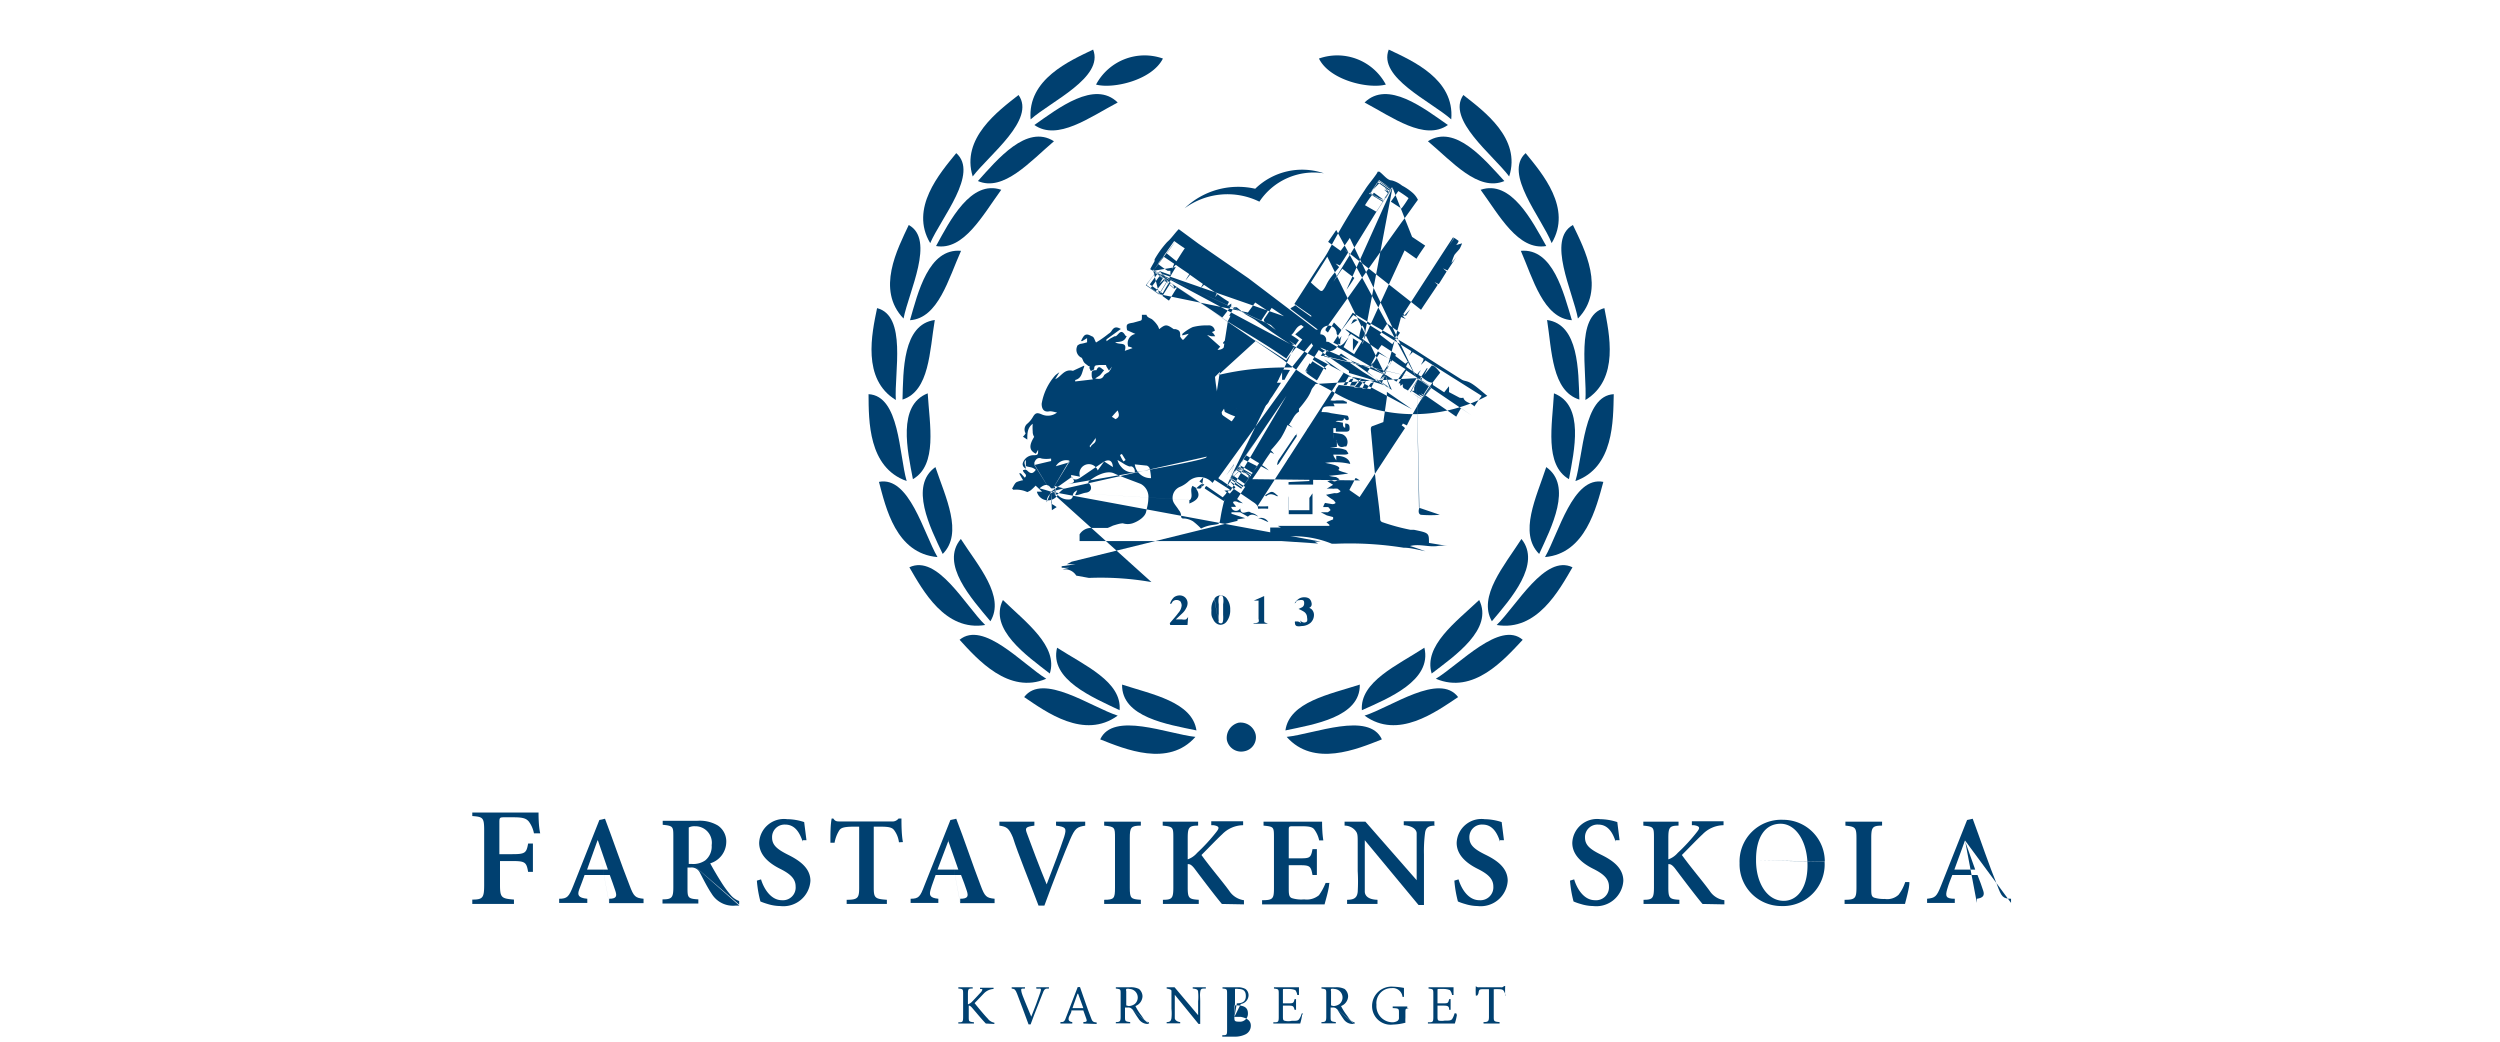<svg id="Layer_1" data-name="Layer 1" xmlns="http://www.w3.org/2000/svg" viewBox="0 0 120 50"><defs><style>.cls-1{fill:#fff;fill-opacity:0;}.cls-2{fill:#004070;fill-rule:evenodd;}</style></defs><title>logo-farstavikens-skola-02</title><g id="layer1"><rect id="rect12039-4-0-7" class="cls-1" x="4.12" y="-29.66" width="110.89" height="110.89"/><g id="g4464"><path id="path4146" class="cls-2" d="M25.63,40a1.38,1.38,0,0,0-.25-.57c-.13-.15-.29-.2-.74-.2h-.4c-.24,0-.27,0-.27.23V41h.62c.62,0,.68-.06.76-.51h.23v1.36h-.23c-.08-.46-.14-.52-.76-.52H24v1.14c0,.62.07.66.67.71v.21h-2v-.21c.51,0,.57-.09.57-.71V39.86c0-.62-.06-.65-.57-.69V39h3.18c0,.15,0,.65.08,1l-.23,0Z"/><path id="path4148" class="cls-2" d="M28.68,40.34h0c-.17.46-.33.94-.5,1.4h1l-.48-1.4Zm0,0,.56,3v-.2c.35,0,.38-.12.3-.37s-.17-.49-.27-.77H28.06c-.07.22-.17.45-.26.7s-.06.4.39.44v.2H26.84v-.2c.39,0,.47-.1.68-.63l1.25-3.15.27-.06c.38,1,.77,2.16,1.18,3.2.2.54.28.6.67.64v.21H29.24Z"/><path id="path4150" class="cls-2" d="M33.22,41.47a1,1,0,0,0,.63-.17.86.86,0,0,0,.31-.73.79.79,0,0,0-.8-.91.58.58,0,0,0-.3.06s0,.11,0,.25v1.5Zm0,0,2.27,2H35.3a1.2,1.2,0,0,1-1.14-.57c-.19-.28-.37-.64-.56-1a.44.44,0,0,0-.44-.26H33v.94c0,.5,0,.56.52.59v.2H31.8v-.2c.46,0,.52-.09.52-.59v-2.4c0-.5,0-.54-.51-.59v-.19h1.64a1.71,1.71,0,0,1,1,.22.92.92,0,0,1,.41.82,1.08,1.08,0,0,1-.77,1c.1.19.33.59.51.87a5,5,0,0,0,.48.66,1,1,0,0,0,.4.28l0,.17Z"/><path id="path4152" class="cls-2" d="M38.53,40.4c-.13-.38-.34-.82-.84-.82a.6.6,0,0,0-.63.62c0,.37.25.57.77.83s1.07.62,1.07,1.25a1.3,1.3,0,0,1-1.45,1.21,2.1,2.1,0,0,1-.61-.1,3.06,3.06,0,0,1-.34-.12,5.49,5.49,0,0,1-.17-1l.2-.06c.11.38.44,1,1,1a.61.61,0,0,0,.66-.66c0-.39-.29-.62-.75-.85s-1-.62-1-1.24a1.19,1.19,0,0,1,1.34-1.14,2.66,2.66,0,0,1,.82.14l.11.87-.18,0Z"/><path id="path4154" class="cls-2" d="M43.15,40.43a1.24,1.24,0,0,0-.23-.58c-.1-.13-.24-.17-.66-.17h-.32v2.93c0,.49.06.54.63.58v.2H40.64v-.2c.54,0,.6-.09.6-.58V39.68H41c-.51,0-.63.06-.71.17a1.64,1.64,0,0,0-.23.6h-.2c0-.42,0-.85.06-1.16H40c.09.14.17.14.34.14h2.46a.37.37,0,0,0,.33-.14h.14c0,.25,0,.76.07,1.13Z"/><path id="path4156" class="cls-2" d="M45.53,40.34h0L45,41.74h1l-.49-1.4Zm0,0,.56,3v-.2c.37,0,.4-.12.32-.37s-.17-.49-.28-.77H44.91c-.07.22-.17.45-.24.7s-.06.4.37.44v.2H43.71v-.2c.39,0,.46-.1.66-.63l1.25-3.15.28-.06c.39,1,.77,2.16,1.17,3.2.2.54.28.6.67.64v.21H46.09Z"/><path id="path4158" class="cls-2" d="M52.1,39.63c-.4.06-.5.12-.74.68s-.77,1.9-1.23,3.16h-.28c-.42-1.12-1-2.53-1.23-3.27-.19-.45-.3-.52-.65-.57v-.19h1.68v.19c-.45.06-.45.12-.35.39.17.47.63,1.69.94,2.43h0c.33-.85.65-1.71.84-2.28.12-.4.1-.48-.39-.54v-.19h1.4v.19Z"/><path id="path4160" class="cls-2" d="M53,43.39v-.2c.48,0,.52-.07.52-.58V40.23c0-.51,0-.55-.52-.6v-.19h1.76v.19c-.48,0-.53.09-.53.6v2.38c0,.51.05.55.53.58v.2Z"/><path id="path4162" class="cls-2" d="M58.65,43.39c-.34-.41-.85-1.08-1.33-1.72-.14-.17-.22-.2-.31-.19v1.11c0,.53.06.57.53.6v.2H55.82v-.2c.44,0,.5-.07.5-.6V40.25c0-.54,0-.57-.51-.62v-.19h1.7v.19c-.45,0-.5.09-.5.62v1a1.06,1.06,0,0,0,.45-.31,8.61,8.61,0,0,0,.92-1c.16-.2.16-.28-.13-.33h-.11v-.19h1.53v.19a1.43,1.43,0,0,0-1,.43c-.31.29-.63.63-1,1,.43.6,1,1.26,1.34,1.73a1,1,0,0,0,.7.44v.2Z"/><path id="path4164" class="cls-2" d="M63.8,42.41c0,.24-.17.8-.22,1h-3v-.2c.52,0,.57-.07.57-.58V40.23c0-.54,0-.55-.5-.6v-.19h2.81c0,.11,0,.54.06.9l-.2,0a1.34,1.34,0,0,0-.23-.52c-.09-.13-.26-.16-.63-.16h-.37c-.22,0-.23,0-.23.2V41.2h.47c.53,0,.59,0,.67-.44h.21V42H63c-.08-.45-.14-.47-.67-.47h-.47v1.08c0,.28,0,.44.15.5a1.5,1.5,0,0,0,.59.06.92.92,0,0,0,.71-.2,2.78,2.78,0,0,0,.32-.59l.2,0Z"/><path id="path4166" class="cls-2" d="M68.88,39.63c-.33,0-.45.11-.48.37a6.81,6.81,0,0,0-.05,1v2.44h-.26l-2.58-3.11h0v1.46c0,.54,0,.8,0,1s.16.39.61.4v.2H64.66v-.2c.34,0,.48-.1.51-.38a8.47,8.47,0,0,0,0-1V40.49c0-.41,0-.49-.12-.63a.67.67,0,0,0-.51-.23v-.19h1L68,42.25h0V41c0-.54,0-.84,0-1s-.17-.36-.62-.39v-.19h1.47v.19Z"/><path id="path4168" class="cls-2" d="M72,40.4c-.12-.38-.34-.82-.83-.82a.6.6,0,0,0-.64.62c0,.37.25.57.78.83s1.06.62,1.06,1.25a1.3,1.3,0,0,1-1.45,1.21,2.09,2.09,0,0,1-.6-.1,2.46,2.46,0,0,1-.34-.12,5.49,5.49,0,0,1-.17-1l.2-.06c.11.38.43,1,1,1a.62.62,0,0,0,.67-.66c0-.39-.3-.62-.76-.85s-1-.62-1-1.24a1.19,1.19,0,0,1,1.34-1.14,2.78,2.78,0,0,1,.82.14l.11.87-.19,0Z"/><path id="path4170" class="cls-2" d="M77.55,40.4c-.12-.38-.34-.82-.83-.82a.6.6,0,0,0-.64.62c0,.37.25.57.78.83s1.06.62,1.06,1.25a1.3,1.3,0,0,1-1.45,1.21,2.09,2.09,0,0,1-.6-.1,2.46,2.46,0,0,1-.34-.12,5.49,5.49,0,0,1-.17-1l.2-.06c.11.38.43,1,1,1a.62.62,0,0,0,.67-.66c0-.39-.3-.62-.76-.85s-1-.62-1-1.24a1.19,1.19,0,0,1,1.34-1.14,2.78,2.78,0,0,1,.82.14l.11.87-.19,0Z"/><path id="path4172" class="cls-2" d="M81.72,43.39c-.34-.41-.85-1.08-1.33-1.72-.14-.17-.22-.2-.31-.19v1.11c0,.53.06.57.53.6v.2H78.89v-.2c.43,0,.5-.07.5-.6V40.25c0-.54,0-.57-.51-.62v-.19h1.69v.19c-.44,0-.49.09-.49.62v1a1.06,1.06,0,0,0,.45-.31,8.61,8.61,0,0,0,.92-1c.16-.2.16-.28-.14-.33h-.1v-.19h1.52v.19a1.43,1.43,0,0,0-1,.43c-.31.29-.63.63-1,1,.43.6,1,1.26,1.34,1.73a1,1,0,0,0,.7.44v.2Z"/><path id="path4174" class="cls-2" d="M84.29,41.3c0,1.08.53,1.94,1.33,1.94.62,0,1.14-.57,1.14-1.7s-.55-2-1.29-2-1.18.64-1.18,1.72Zm0,0,3.29.06a2,2,0,0,1-2.08,2.13,2,2,0,0,1-2-2.06,2,2,0,0,1,2.09-2.08,2,2,0,0,1,2,2Z"/><path id="path4176" class="cls-2" d="M91.65,42.39c0,.23-.17.83-.21,1h-2.9v-.2c.51,0,.57-.07.57-.6V40.23c0-.52-.06-.55-.53-.6v-.19h1.76v.19c-.46,0-.52.08-.52.6v2.39c0,.3,0,.42.15.47a1.57,1.57,0,0,0,.5.06.8.8,0,0,0,.66-.2,2,2,0,0,0,.32-.61l.2,0Z"/><path id="path4178" class="cls-2" d="M94.32,40.34h0l-.51,1.4h1l-.5-1.4Zm0,0,2.21,3v-.2c-.39,0-.46-.1-.66-.64-.41-1-.79-2.15-1.18-3.2l-.27.06-1.25,3.15c-.21.53-.28.59-.67.63v.2h1.33v-.2c-.43,0-.46-.12-.37-.44s.17-.48.25-.7h1.21c.11.28.22.57.28.77s0,.33-.31.37v.2Z"/><path id="path4180" class="cls-2" d="M60.27,35.25a.68.68,0,0,1-.54.81.7.7,0,0,1-.84-.54.75.75,0,0,1,.56-.83A.74.74,0,0,1,60.27,35.25Z"/><path id="path4182" class="cls-2" d="M57.38,35.37c-1.29,1.47-3.38.59-4.57.12C53.43,34.14,56.05,35.23,57.38,35.37Z"/><path id="path4184" class="cls-2" d="M57.43,35.06c-.2-1.37-2.13-1.73-3.57-2.2C53.83,34.43,56.05,34.77,57.43,35.06Z"/><path id="path4186" class="cls-2" d="M53.65,34.35c-1.61,1.17-3.44-.18-4.49-.89C50.05,32.27,52.37,33.94,53.65,34.35Z"/><path id="path4188" class="cls-2" d="M53.74,34.09c.12-1.37-1.68-2.15-3-3-.38,1.53,1.71,2.38,3,3Z"/><path id="path4190" class="cls-2" d="M50.22,32.58c-1.8.77-3.3-.93-4.16-1.87C47.2,29.77,49.08,31.88,50.22,32.58Z"/><path id="path4192" class="cls-2" d="M50.39,32.33c.42-1.31-1.16-2.47-2.25-3.53C47.44,30.2,49.3,31.48,50.39,32.33Z"/><path id="path4194" class="cls-2" d="M47.29,30c-1.93.32-3-1.67-3.64-2.77C45,26.59,46.33,29.07,47.29,30Z"/><path id="path4196" class="cls-2" d="M47.54,29.82c.72-1.19-.59-2.66-1.42-3.95C45.11,27.07,46.64,28.74,47.54,29.82Z"/><path id="path4198" class="cls-2" d="M45,26.74c-2-.17-2.48-2.37-2.81-3.61C43.65,22.84,44.33,25.59,45,26.74Z"/><path id="path4200" class="cls-2" d="M45.25,26.59c1-1,.13-2.73-.35-4.17C43.63,23.32,44.65,25.33,45.25,26.59Z"/><path id="path4202" class="cls-2" d="M43.52,23.09c-1.85-.65-1.82-2.9-1.83-4.17C43.19,19,43.15,21.81,43.52,23.09Z"/><path id="path4204" class="cls-2" d="M43.82,23c1.19-.69.8-2.61.71-4.12C43.06,19.45,43.56,21.64,43.82,23Z"/><path id="path4206" class="cls-2" d="M43,19.2c-1.64-1-1.15-3.2-.9-4.41C43.54,15.16,42.92,17.89,43,19.2Z"/><path id="path4208" class="cls-2" d="M43.32,19.18c1.3-.41,1.3-2.34,1.55-3.82C43.32,15.57,43.36,17.81,43.32,19.18Z"/><path id="path4210" class="cls-2" d="M43.37,15.29c-1.33-1.38-.29-3.34.25-4.49C44.9,11.5,43.62,14,43.37,15.29Z"/><path id="path4212" class="cls-2" d="M43.68,15.37c1.36-.09,1.85-2,2.45-3.33C44.57,11.9,44.06,14.05,43.68,15.37Z"/><path id="path4214" class="cls-2" d="M44.65,11.67c-1-1.67.46-3.35,1.25-4.32C47,8.32,45.18,10.45,44.65,11.67Z"/><path id="path4216" class="cls-2" d="M44.93,11.81c1.33.23,2.24-1.48,3.13-2.7C46.6,8.61,45.59,10.6,44.93,11.81Z"/><path id="path4218" class="cls-2" d="M46.69,8.47c-.57-1.83,1.22-3.14,2.2-3.91C49.73,5.74,47.48,7.43,46.69,8.47Z"/><path id="path4220" class="cls-2" d="M46.94,8.69c1.23.53,2.51-.94,3.65-1.91C49.28,5.94,47.86,7.67,46.94,8.69Z"/><path id="path4222" class="cls-2" d="M49.47,5.73c-.16-1.93,1.88-2.81,3-3.35C53,3.72,50.45,4.86,49.47,5.73Z"/><path id="path4224" class="cls-2" d="M49.65,6c1.11.78,2.65-.37,4-1.08C52.54,3.83,50.79,5.2,49.65,6Z"/><path id="path4226" class="cls-2" d="M52.61,4.06a2.64,2.64,0,0,1,3.21-1.25C55.3,3.85,53.43,4.28,52.61,4.06Z"/><path id="path4228" class="cls-2" d="M61.76,35.37c1.3,1.47,3.38.59,4.57.12C65.71,34.14,63.09,35.23,61.76,35.37Z"/><path id="path4230" class="cls-2" d="M61.7,35.06c.19-1.37,2.12-1.73,3.57-2.2C65.3,34.43,63.06,34.77,61.7,35.06Z"/><path id="path4232" class="cls-2" d="M65.5,34.35c1.6,1.17,3.42-.18,4.49-.89C69.09,32.27,66.78,33.94,65.5,34.35Z"/><path id="path4234" class="cls-2" d="M65.37,34.09c-.1-1.37,1.7-2.15,3-3C68.75,32.67,66.64,33.52,65.37,34.09Z"/><path id="path4236" class="cls-2" d="M68.92,32.58c1.81.77,3.29-.93,4.17-1.87C72,29.77,70.07,31.88,68.92,32.58Z"/><path id="path4238" class="cls-2" d="M68.72,32.33C68.32,31,69.88,29.86,71,28.8,71.7,30.2,69.83,31.48,68.72,32.33Z"/><path id="path4240" class="cls-2" d="M71.84,30c1.93.32,3-1.67,3.64-2.77C74.16,26.59,72.8,29.07,71.84,30Z"/><path id="path4242" class="cls-2" d="M71.61,29.82c-.68-1.19.59-2.66,1.42-3.95C74,27.07,72.52,28.74,71.61,29.82Z"/><path id="path4244" class="cls-2" d="M74.16,26.74c1.94-.17,2.46-2.37,2.8-3.61C75.5,22.84,74.82,25.59,74.16,26.74Z"/><path id="path4246" class="cls-2" d="M73.88,26.59c-1-1-.13-2.73.34-4.17C75.5,23.32,74.46,25.33,73.88,26.59Z"/><path id="path4248" class="cls-2" d="M75.62,23.09c1.85-.65,1.81-2.9,1.84-4.17C76,19,76,21.81,75.62,23.09Z"/><path id="path4250" class="cls-2" d="M75.31,23c-1.19-.69-.8-2.61-.72-4.12C76.07,19.45,75.56,21.64,75.31,23Z"/><path id="path4252" class="cls-2" d="M76.1,19.2c1.65-1,1.14-3.2.91-4.41C75.59,15.16,76.19,17.89,76.1,19.2Z"/><path id="path4254" class="cls-2" d="M75.81,19.18c-1.32-.41-1.32-2.34-1.55-3.82C75.79,15.57,75.76,17.81,75.81,19.18Z"/><path id="path4256" class="cls-2" d="M75.74,15.29c1.35-1.38.31-3.34-.24-4.49C74.23,11.5,75.5,14,75.74,15.29Z"/><path id="path4258" class="cls-2" d="M75.45,15.37c-1.37-.09-1.87-2-2.45-3.33C74.54,11.9,75.05,14.05,75.45,15.37Z"/><path id="path4260" class="cls-2" d="M74.48,11.67c1-1.67-.46-3.35-1.25-4.32C72.15,8.32,74,10.45,74.48,11.67Z"/><path id="path4262" class="cls-2" d="M74.22,11.81c-1.35.23-2.26-1.48-3.15-2.7C72.53,8.61,73.54,10.6,74.22,11.81Z"/><path id="path4264" class="cls-2" d="M72.44,8.47c.59-1.83-1.22-3.14-2.2-3.91C69.42,5.74,71.66,7.43,72.44,8.47Z"/><path id="path4266" class="cls-2" d="M72.21,8.69c-1.26.53-2.51-.94-3.67-1.91C69.85,5.94,71.27,7.67,72.21,8.69Z"/><path id="path4268" class="cls-2" d="M69.66,5.73c.17-1.93-1.86-2.81-3-3.35C66.13,3.72,68.68,4.86,69.66,5.73Z"/><path id="path4270" class="cls-2" d="M69.5,6c-1.12.78-2.66-.37-4-1.08C66.61,3.83,68.35,5.2,69.5,6Z"/><path id="path4272" class="cls-2" d="M66.52,4.06a2.64,2.64,0,0,0-3.21-1.25C63.82,3.85,65.68,4.28,66.52,4.06Z"/><path id="path4274" class="cls-2" d="M56.86,10a3.47,3.47,0,0,1,3.59-.32,3.13,3.13,0,0,1,3.1-1.36,3.23,3.23,0,0,0-3.3.74A3.71,3.71,0,0,0,56.86,10Z"/><path id="path4276" class="cls-2" d="M62.5,21.44c.14,0,.33,0,.51,0,0-.33.11-.64-.1-1a1.35,1.35,0,0,1-.17.17c.23.37.15.6-.24.76Z"/><path id="path4278" class="cls-2" d="M62,21.88h.26a1.86,1.86,0,0,1,0,.34h.08c0-.11,0-.25,0-.37l.54-.08v.15H63c0-.12,0-.27,0-.37s-.09.14-.14.14a1.37,1.37,0,0,1-.46,0c-.22,0-.31,0-.36.23Z"/><path id="path4280" class="cls-2" d="M61.35,23.81l0,0c-.1-.08-.2-.2-.3-.2s-.19.09-.28.13,0,.07,0,.08c.19-.17.37-.08.53,0Z"/><path id="path4282" class="cls-2" d="M63.65,21.34v.47C63.86,21.65,63.69,21.48,63.65,21.34Z"/><path id="path4284" class="cls-2" d="M62.27,20.83l-.1.07-.81,1.2a.71.71,0,0,0-.06.22h0a.24.24,0,0,0,.08-.06c.29-.45.57-.88.86-1.31,0,0,0-.09,0-.13Z"/><path id="path4286" class="cls-2" d="M64.33,16.53c0-.12,0-.23.07-.4l-.24.28a.35.35,0,0,0,.17.12Z"/><path id="path4288" class="cls-2" d="M64.83,15.57l.33-.21C64.9,15.23,64.93,15.5,64.83,15.57Z"/><path id="path4290" class="cls-2" d="M63.09,17.59l-.23-.15-.22.39.22-.22c0,.06,0,.09,0,.14l.25-.16Z"/><path id="path4292" class="cls-2" d="M64.94,16.22c0,.2,0,.42,0,.62.08-.14.17-.26.27-.43l-.3-.19Z"/><path id="path4294" class="cls-2" d="M65.68,16.73h0v0h0a2.11,2.11,0,0,0-.27-.18c-.1.18-.17.35-.27.54l.68,0a2.46,2.46,0,0,0-.14-.36Z"/><path id="path4296" class="cls-2" d="M61.66,18.23c.06-.13.18-.34.26-.47a9.83,9.83,0,0,0-3.41.33l0,.4h0l0,.11.28,1.17a3.46,3.46,0,0,0,.45.2.16.16,0,0,1,.1.22c0,.23-.09.46-.14.71s-.12.64-.2,1c.31-.2.27-.54.44-.81v.23c.26-.33.24-.74.43-1.08,0,.12,0,.26-.06.4l.3-.29s-.07-.08-.06-.1.11-.18.17-.18c.23,0,.28-.22.42-.37l-1.31-.1c.23-.2.41-.38.63-.55l.66,0,.1,0c-.25.08-.54,0-.82.12v.05a3.46,3.46,0,0,0,.49.06c-.27.1-.54,0-.77.19a4.18,4.18,0,0,1,.74.06.48.48,0,0,0,.56-.28,1.53,1.53,0,0,1,.14-.21h0l.24-.37.19-.3a24.23,24.23,0,0,0-2.76.16l-.1-.1L59,18.4l.06-.3.12-.12,0,.39a.93.93,0,0,1,.25,0l.06-.29.11-.12,0,.38h.23L59.8,18l.13-.1,0,.41h.21l.08-.36.14-.11,0,.45h.21l.08-.34.12-.13,0,.47h.24L61,17.9l.12-.11,0,.44h.23l.06-.33.13-.11,0,.44Z"/><path id="path4298" class="cls-2" d="M61.78,22.18v.29l.11-.35h.32V22h-.35l-.08.14Z"/><path id="path4300" class="cls-2" d="M54.47,22.29l.58.06a.23.23,0,0,1,.14.15,3.06,3.06,0,0,1,.06.45.76.76,0,0,1-.78-.66Zm0,0,0,.38a.7.7,0,0,1-.65-.26.75.75,0,0,1-.18-.33l.24.14a1.3,1.3,0,0,0,.33.17.42.42,0,0,1,.12,0,.26.26,0,0,1,.14.25Zm0,0-1.1-2.28a3.73,3.73,0,0,1,.28-.31c.06.17.12.32-.11.42a1,1,0,0,0-.17-.11Zm0,0M53,22.15c.28-.13.4,0,.42.27Zm0,0,.85-.36.18.29-.1.07a1.34,1.34,0,0,1-.17-.31l.09-.05Zm0,0-1.16.79c-.14.08-.29.14-.42-.06a.13.13,0,0,1,0-.08l.42.08A.08.08,0,0,1,52.69,22.58Zm0,0M52.58,21c.08.28-.15.29-.21.42s0,0-.08,0a4.18,4.18,0,0,0,.29-.38Zm0,0M50.45,23.6l-.26-.08-.29-.08c.23-.2.4-.23.55,0,0,0,.14,0,.23,0,0,.2-.1.17-.23.13Zm0,0-.8-1.31s0-.07,0-.08.09-.31.35-.2a1.4,1.4,0,0,0,.45,0,.35.35,0,0,1,0,.12l-.8.19Zm0,0,6.67.4c.12-.14.06-.3.06-.45a.38.38,0,0,1,.06-.23l.19.11a1.83,1.83,0,0,1,.26-.21l0,0c0,.08,0,.19-.06.22s-.15,0-.23,0c.23.31.16.54-.31.73,0-.07,0-.14,0-.17Zm0,0,.91-1.48a.11.11,0,0,0,0,.06l-.68.2a.57.57,0,0,1,.65-.27Zm0,0,0,.89c0-.11,0-.2,0-.32a2.46,2.46,0,0,1,.27.17l-.23.15Zm0,0-.21.51a.52.52,0,0,1,.35-.51l.09.2Zm0,0,1-.71c.17.25.14.28-.21.35C57.81,22.12,57.88,22,58,21.9Zm0,0,.64-.17a3.49,3.49,0,0,0-.34.31.13.13,0,0,0-.08,0c0-.12,0-.26-.05-.41l.47.12Zm0,0,4.82,4.34a14.09,14.09,0,0,0-3-.2l-.61-.11a.63.63,0,0,0-.48-.3h-.17l.31-.08v0a2.23,2.23,0,0,1-.36,0v-.07l.68-.1-.43,0,.23-.12L59.4,25v-.07l.37-.06-.66-.21v-.07c.14,0,.28,0,.42,0h0l.37.21c.14-.15.31-.1.5,0a.67.67,0,0,0-.36-.19h0c-.14-.17-.46.22-.51-.21a.23.23,0,0,1-.43-.07l.22,0c0-.08-.14-.16-.13-.22s.16-.06.25,0l.22.05s-.76-.56-.76-.56a2,2,0,0,0-.08.22c-.09.32-.17.63-.23,1s-.05.33-.39.38a1.68,1.68,0,0,0-.55.17,3.25,3.25,0,0,0-.39-.35,1,1,0,0,0-.38-.13c-.16,0-.19,0-.19-.18a.45.45,0,0,0-.11-.23c-.1-.17-.27-.33-.29-.5a.57.57,0,0,1,.37-.62,1.38,1.38,0,0,0,.36-.23.81.81,0,0,1,1.18.05l.48-.66c-.1.07-.18-.08-.29-.07s0,0,0-.06l.53-.17s.29-1.59.34-1.77-.4-.33-.54-.36a10.63,10.63,0,0,1-.4-2L60,16.37a1.59,1.59,0,0,0-1.09-.09.78.78,0,0,0-.2.16.35.35,0,0,1,0,.06.85.85,0,0,1,.23,0c-.15.14-.27.31-.5.29l.13-.15-.63-.56.2.06h.19a1.3,1.3,0,0,0-.1-.15s0,0-.06-.05l.14-.06a.28.28,0,0,0-.32-.26,2.59,2.59,0,0,0-.74.08,2,2,0,0,0-.5.33s0,0,0,.07l.31-.08c-.07.09-.15.17-.23.26s-.12-.06-.18-.11c0-.24,0-.31-.22-.37,0,0-.08,0-.09,0-.34-.24-.4-.24-.7,0a1.16,1.16,0,0,0-.06-.15,1.32,1.32,0,0,0-.29-.33c-.11-.06-.23-.09-.26-.21h-.22a1.31,1.31,0,0,1,0,.15c0,.05,0,.11-.06.13l-.36.1c-.31.05-.34.07-.29.36l.4.18a.45.45,0,0,0-.34.61s.11,0,.2.07l-.37.13c.14-.48-.28-.25-.46-.42.29,0,.46-.05.55-.29,0,0-.07,0-.09-.07-.14-.21-.23-.12-.34,0s-.11.06-.17.09l-.17.09-.2.14,0-.09.69-.5c-.22-.12-.32-.09-.43.07a.41.41,0,0,1-.16.16,5.08,5.08,0,0,1-.6.42c-.06-.09-.09-.26-.18-.29s-.28-.19-.42,0a1.14,1.14,0,0,0-.12.22l.06,0,.23-.14c0,.09,0,.19,0,.2a2.09,2.09,0,0,1-.34.08l-.11.06a.42.42,0,0,0,.16.59c.06,0,.09.17.15.24s.14.11.2.17l.06,0a.42.42,0,0,0,0,.12,1.33,1.33,0,0,1,.06.12s.16-.07.16-.09c0-.23.12-.17.23-.2l.34,0c0,.07.08.16.14.27l.14-.19a.05.05,0,0,0,0,0,.93.93,0,0,1-.15.26A1.09,1.09,0,0,0,53,18c-.08.2-.22.2-.43.17.1-.08.18-.11.24-.17s.11-.14.19-.23c-.14-.06-.25-.29-.37,0l0,0c-.12,0-.23,0-.23.15s0,.19.06.29l-.85.1,0-.07c.34-.09.32-.4.43-.63,0,0,0,0,0-.06l-.54.25c-.43-.11-.56.29-.85.4l.2-.33,0,0a1.3,1.3,0,0,0-.2.15A2.72,2.72,0,0,0,50,19.38c0,.28.13.42.39.36,0,0,0,0,0,0h0c.13,0,.26.05.35.06a.72.72,0,0,1-.74.09c-.23-.1-.31-.07-.43.14a1.21,1.21,0,0,1-.25.3.36.36,0,0,0-.09.47.57.57,0,0,1-.13.16l.21.14c0-.3,0-.56.26-.76a2.28,2.28,0,0,0,0,.36c0,.07,0,.15.07.27-.26.42-.24.65.08.81l.11-.19c0,.23,0,.26-.23.26a.54.54,0,0,0-.48.31c-.08.16,0,.26.12.34,0-.15-.14-.29,0-.42,0,.1,0,.22,0,.27s.18.06.28.09a.68.68,0,0,1,.2.11c-.13.18-.23.21-.39.06s-.15,0-.23-.06c0,.18.26.21.09.38L49,22.72l-.08,0c.06.11.12.22.19.33a1.34,1.34,0,0,0-.31.09c-.1.06-.14.19-.22.31l.06.06a1.27,1.27,0,0,1,.67.11s.12-.05.17-.09a2.54,2.54,0,0,0,.23-.22l.31.29-.25,0a.55.55,0,0,0,1,.16.7.7,0,0,0,.6.21.19.19,0,0,0,.12-.13c0-.19.11-.25.22-.31a2.35,2.35,0,0,1-.11.24c.2,0,.36-.1.52-.12s.25-.11.25-.23-.06-.17-.14-.28c.23-.23.85-.6,1.24-.42s.86.34,1.29.51a.7.7,0,0,1,.36.7c0,.21-.06.43-.11.65s-.35.44-.65.54a.78.78,0,0,1-.46,0c-.14,0-.31.06-.48.11a2.72,2.72,0,0,1-.25.11c-.27,0-.54,0-.81,0a.65.65,0,0,0-.54.31v.32l6.52,0h0c.54,0,1.08,0,1.64,0l1.51,0,1.78.12-.17-.09a0,0,0,0,0,0,0l.3,0Z"/><path id="path4302" class="cls-2" d="M60.39,24.88c.14,0,.32.12.49.18A.41.41,0,0,0,60.39,24.88Z"/><path id="path4304" class="cls-2" d="M66.49,18s0-.1,0-.13l.34-.58c.2.15.41.29.64.43-.17.2-.3.4-.44.6l-.5-.32Zm0,0-.62-.42c0-.06,0-.12.09-.22-.08.08-.12.13-.17.17l0,0,.35-.66.63.42-.41.61a4.3,4.3,0,0,1-.45-.29Zm0,0,.23.66-1.3-.81-1.14-.79.09-.09,2.44,1.75Zm0,0-2.72-1.59a.39.39,0,1,1,.39-.38A.4.4,0,0,1,63.38,16.68Zm0,0-.26-1.94c.13-.17.23-.34.36-.53.2.16.4.28.61.44-.12.18-.24.37-.37.55l-.6-.46Zm0,0-.17.4-.68-.55c.2-.3.39-.59.57-.88l.54.29c.07.11,0,.2-.07.28s-.27.38-.39.58a.54.54,0,0,1-.05.11s0,0,0,0l.2-.2,0,0c-.06.09-.11.19-.19.31Zm0,0,.76-2.78a1.46,1.46,0,0,1,.23.1l-.17-.17s0,0,0,0l.18,0,.2-.31s0,0,0,0-.17.19-.27.29l-.06-.06c.79-1.22,1.58-2.45,2.38-3.67a.06.06,0,0,0,.06,0l-.37.6,0,0c.12-.2.24-.38.38-.58l.2.14c0,.07-.07.14-.11.2l.28-.08a1.89,1.89,0,0,1-.11.25c-.07.1-.18.2-.26.31a3.35,3.35,0,0,0-.14.38,3.11,3.11,0,0,0,.23-.28l0,0-.42.64a1.36,1.36,0,0,1-.21-.1,0,0,0,0,0,0,0,1.22,1.22,0,0,0,.17.15l-.38.61-.2-.1v0l.15.13c-.26.4-.54.8-.8,1.2L64.57,12v0a.81.81,0,0,0,.14.12c-.14.22-.26.42-.4.62l-.2-.09.17.17c-.16.2-.32.38-.46.58s-.17.33-.28.48-.11.06-.16.08h0c-.15-.12-.3-.25-.46-.4.26-.4.53-.82.79-1.24Zm0,0M66.84,9l-.32.51-.06,0c.1-.16.23-.33.33-.5l0,0Zm0,0,.77.51a4.91,4.91,0,0,1-.34.5l-.51-.33c.13-.17.24-.34.36-.51.17.11.34.22.49.34Zm0,0-.78,1.16-.54-.31a5,5,0,0,1,.43-.6l.48.35-.37.56Zm0,0-.47.68-.65-.39c.19-.18.34-.35.51-.52l.51.35-.37.56Zm0,0-.4.6-.69-.28c.17-.23.29-.41.43-.63l.59.42Zm0,0-.45.65-.63-.36c.12-.18.23-.35.37-.54l.59.42-.33.48Zm0,0-.12.15-.22-.11s0,0,0,0l.17.17s0,0,0,0l-.24-.11a2.2,2.2,0,0,1,.21.19c-.08.11-.15.21-.23.34-.22-.13-.42-.23-.63-.37.14-.2.28-.4.41-.62.22.15.41.29.59.43,0,0,0,0,0,0Zm0,0-.8,1.21L64,13.52c.15-.2.27-.4.43-.62.2.16.38.3.58.44-.12.2-.24.38-.38.57Zm0,0-.09.14c-.08,0-.16-.05-.28-.1l.2.2-.26.4-.65-.37c.14-.2.28-.4.41-.61.22.15.42.27.61.41a.15.15,0,0,1,0,.07Zm0,0,.94,2.37.63.42c-.14.2-.28.4-.42.63l-.57-.4C65.19,16.85,65.31,16.65,65.44,16.42Zm0,0M68,18.15c-.14.22-.28.4-.42.6-.09-.09-.31-.08-.23-.31l-.14.08c0-.05,0-.09,0-.12l-.08,0,0,0c.11-.2.25-.4.37-.62l.54.36Zm0,0,.66.45c-.14.2-.26.38-.41.58l-.56-.37c.12-.21.23-.41.36-.61Zm0,0,.68.44c-.15.21-.28.39-.43.58-.17-.11-.36-.24-.54-.34l.35-.64.62.4Zm0,0,.7.47c-.1.14-.19.24-.28.37a2.25,2.25,0,0,1-.22-.11v0l.18.17-.29-.13a2.05,2.05,0,0,0,.23.2s0,0,0,0c-.19-.11-.37-.23-.56-.36,0,0,0,0,0,0h.12c0-.06,0-.12,0-.15a2.51,2.51,0,0,1,.21-.45l.64.42Zm0,0,.58.4-.24.37L69.9,20c.07-.14.15-.27.23-.41l.52.36Zm0,0-4.44-1.07a.9.9,0,0,1-.16,0l.14-.21.16-.06-.14.3Zm0,0,.11,6.22,1,.34a5.42,5.42,0,0,1-.91,0c-.18-.06-.07-.34-.07-.34Zm0,0-3.21-6.73c-.14.22-.28.41-.44.62l-.6-.43.39-.57Zm0,0,.09.08c.14.11.14,0,.17-.11a.67.67,0,0,1-.11.07v0c.1-.17.23-.34.33-.51l.05,0c-.06.1-.11.21-.17.32l.37-.46a.84.84,0,0,1,.14.06h0a1.8,1.8,0,0,1,.26.29,13.2,13.2,0,0,0-1.6,2.53l-.19-.09a.47.47,0,0,1-.06.09.76.76,0,0,1,.16.13c-.73,1.09-1.44,2.2-2.18,3.31l-.49-.34c.1-.2.2-.37.29-.57.08,0,.12.07.23.11L60.11,23c.14-.2.28-.4.42-.62l.37.2h0a1.61,1.61,0,0,0-.32-.25c.13-.22.27-.42.41-.62l.17.08a0,0,0,0,1,0,0L61,21.61a6.41,6.41,0,0,0,.48-.58,4.65,4.65,0,0,0,.32-.63l.25.13s0,0,0,0l-.18-.15c.17-.21.24-.48.48-.62,0,0,0-.11,0-.14a5.34,5.34,0,0,0,.41-.53,1.87,1.87,0,0,0,.2-.4c.05-.09.13-.17.19-.26Zm0,0M59,23.06a3.79,3.79,0,0,1,.35-.5l.59.39c-.13.17-.23.34-.36.51-.2-.14-.4-.26-.58-.4Zm0,0,.44-.64h.13c-.13-.18.09-.23.12-.37l.66.33h0l-.37.49-.55-.42s0,0,0,0Zm0,0,.82-1.2c.22.12.4.25.62.37l-.42.6c-.18-.15-.37-.28-.57-.43C60,21.58,60.1,21.41,60.22,21.22Zm0,0,.37-.52.53.24c-.16-.11-.31-.21-.47-.34a.05.05,0,0,0,0,0l.62.35a.11.11,0,0,0,0,.06h-.13a.22.22,0,0,1,0,.13l-.3.43c-.2-.14-.37-.28-.58-.42l.29-.41Zm0,0,.49-.74c.22.12.42.24.64.38-.14.19-.25.36-.37.53l-.59-.42.32-.49Zm0,0,.56-.51a.65.65,0,0,1-.12-.11s0,0,0-.06l.65.38c-.16.2-.28.4-.44.62-.2-.16-.38-.29-.57-.42.16-.37.25-.46.45-.41Zm0,0,.23-.76c-.12.18-.24.35-.37.52v0l.37-.54Zm0,0-.12.31.26-.4.63.4c-.14.2-.27.4-.41.62-.2-.16-.4-.3-.59-.44,0,0,0,0,0,0a1.56,1.56,0,0,1,.3,0L61.75,19Zm0,0,.12-2.83-.54-.37c.13-.17.23-.34.36-.5l.52.35a5.8,5.8,0,0,1-.34.52Zm0,0,.3.33c-.19.21-.38.43-.56.66l-.91-.6s0-.08.08-.12l.78.54.34-.37-1.14-.73-.32.34.24.16-.12.09L58.94,15.4a1.34,1.34,0,0,0,.12-.24H59l.23-.41s.11,0,.13,0,.29.25.43.34.31.17.45.26c.3.22.61.45.92.66s.56.38.83.54c0,0,0,0,.13,0l-.25-.21s0,0,0,0,.2.14.31.22Zm0,0M55.36,13s0,0,0-.06c.26.18.53.35.8.52h0L55.62,13l.56.2V13s-.09,0-.13,0a4,4,0,0,1-.47-.34,4,4,0,0,1,.26-.35l.52.35-.1.25a1.46,1.46,0,0,1,.18-.2c.2.15.42.29.65.45a3.21,3.21,0,0,0-.19.31h0l.22-.28.62.44-.1.18h0a.92.92,0,0,0,.15-.14l.62.42-.09.17h0a.94.94,0,0,0,.12-.14c.18.13.35.25.55.37l-.09.19a.64.64,0,0,0,.2-.11s0,.09,0,.13h0c-.15.17-.27.35-.43.54-1.14-.78-2.28-1.53-3.41-2.29Zm0,0,1-1.43c.17.12.32.23.51.35-.14.2-.26.4-.4.62L56,12.16c.14-.18.28-.37.42-.58Zm0,0,1,.86s0,0,.08-.06l.06,0c-.13.2-.25.4-.39.63l-.63-.45c.15-.2.29-.38.46-.58.12.17.4.17.42.43Zm0,0,.83.45c-.14.21-.26.41-.38.63-.22-.14-.41-.28-.62-.43l.43-.59.57.39Zm0,0,.46.34c-.06.11-.12.2-.18.29s0,0,0,0a3.45,3.45,0,0,1,.27-.25.36.36,0,0,0,0,.14l.09,0s0,0,0,0c-.12.2-.24.38-.37.61l-.63-.44.45-.59.35.25Zm0,0,.84.57c-.14.21-.26.41-.4.63-.2-.12-.37-.25-.56-.38l.45-.61.51.36Zm0,0,.69.48c-.14.21-.26.43-.4.64l-.62-.44c.14-.2.28-.39.45-.6l.57.4Zm0,0,.28,1.12L59.9,15l.35-.48.6.4C60.75,15.06,60.65,15.22,60.53,15.4Zm0,0,1.08-.18-.32.54L61,15.6l.24.24s0,0,0,0l-.57-.42s0-.06,0-.09l.37-.55.59.4Zm0,0,6.23,4.27a12.22,12.22,0,0,0,1.44,1c.28.18.57.32.88.49A7.53,7.53,0,0,0,71.39,19c-.23-.18-.46-.4-.72-.57s-.36-.12-.51-.21c-.79-.5-1.59-1-2.39-1.53-.62-.37-1.22-.73-1.84-1.08l-1-.6c-.19.31-.39.6-.57.88l0,0c.2-.25.38-.51.6-.77l2.78,1.73c0,.09-.08.17-.11.23s0,0,0,0l.18-.18c.19.12.36.21.52.32,0,.12-.09.2-.12.29h0l.21-.21,2.7,1.7c-.12.17-.23.32-.35.51-.16-.19-.45-.17-.53-.42a.4.4,0,0,1-.18,0l-.51-.27a1.67,1.67,0,0,0,0-.28l-.23.29-.54-.35s0-.1,0-.11c-.29,0-.46-.25-.69-.37,0-.08.06-.14.11-.23a.76.76,0,0,0-.17.2l-.53-.36c0-.09.08-.18.11-.26a1,1,0,0,0-.15.11h0l-.48-.37A.72.72,0,0,1,67,17h0l-.68-.44a2.49,2.49,0,0,0-.17.24l-.77-.54,0,0a.46.46,0,0,0,0-.64,4.12,4.12,0,0,0-.13.47.33.33,0,0,0,0,.1c-.21-.13-.41-.26-.63-.38l-.05,0,.22.19a1.3,1.3,0,0,0-.08.17.92.92,0,0,1,.14-.14l.53.34L65,17c-.19-.12-.36-.23-.51-.34.09-.17.17-.34.26-.49-.09.11-.17.22-.26.32a.62.62,0,0,1-.17.11L64,16.45l.37-.57,0-.06-.34-.34,0,0-.29.48-.11-.09s0-.07,0-.08c1.22-1.7,2.42-3.41,3.64-5.11.28-.37.54-.75.79-1.09a1.05,1.05,0,0,0-.26-.34,2.6,2.6,0,0,0-.5-.34,1.34,1.34,0,0,0-.49-.25c-.22,0-.4-.28-.6-.42h-.08a.64.64,0,0,1-.08.14c-.17.25-.38.48-.54.74A33.16,33.16,0,0,0,63.79,12a5.67,5.67,0,0,1-.42.66l-1.24,1.93.81.56,0,.06c-.26-.19-.49-.34-.77-.56-.08.08-.19.1-.23.17l1.32,1-.09,0h0l-3.24-2.46-1.33-.92h0l-1.07-.74-.95-.7c-.2.2-.34.43-.56.62a4.63,4.63,0,0,0-.6.83s0,.06,0,.08-.15.26-.21.39v0l.35.23c1.07.72,2.13,1.46,3.2,2.17.61.4,1.25.76,1.86,1.15.37.23.73.47,1.12.74.21-.31.41-.61.61-.88a3.41,3.41,0,0,0-.37-.25c.19-.15.22-.4.48-.48l.12.09-.41.36.34.25c-.25.32-.62.77-.77,1l-1.46-.94L58.48,18a13.11,13.11,0,0,1,1.63-.28A16.35,16.35,0,0,1,62,17.64s.8-1,.88-1.08l.08-.09a.29.29,0,0,0,.07.12c-.46.65-.94,1.31-1.4,2l-.42.58-2.73,3.78a.46.46,0,0,0,.16.11c.44.32.92.63,1.37.94.17.13.37.2.38.42a3.85,3.85,0,0,1,.48,0,.71.71,0,0,0,0-.12,3.89,3.89,0,0,1-.51,0l4.13-6.4-.92-.65s0,0,0,0l.31.3,0,0-.13-.07-.2.18c-.11.2-.21.4-.34.6-.17-.12-.32-.21-.45-.32s0-.09,0-.14l-.1.05,0,0,.34-.51c.2.14.47.29.65.41,0,0,0-.07,0-.07l-.64-.42.29-.46,1.45,1h0l0,.05,0,.05,1.62.48.3.2a8.53,8.53,0,0,0-1.93-.51l-.25.41.14,0,.18-.27.16-.05-.17.35a.93.93,0,0,1,.23,0l.17-.25.15-.06L65,18.6l.24,0,.17-.24.15-.07-.17.36.23,0,.17-.25.16-.06-.17.34c-.39-.07-.91-.14-1.52-.2l-.12.18h0A2.29,2.29,0,0,1,64,19h0l-.14.22H64l-.11,0a.64.64,0,0,0,.26,0l.3,0c.06,0,.12.06.2.07a.26.26,0,0,0,0,.08H64a.69.69,0,0,1,.06.13c-.54,0-.55,0-.63.28.15,0,.29,0,.45.05l.78.12c.05,0,.08.11.08.16s-.08.07-.11.06a.4.4,0,0,1-.12-.11c0,.23-.26.08-.4.17l.35.06c0,.11,0,.17.06.23h.05c0-.06,0-.13,0-.19.2,0,.21.11.21.25s-.11.14-.21.14h-.45c0-.06,0-.13,0-.17H64c0,.18,0,.35,0,.52h0a2.36,2.36,0,0,0,0-.29,2.65,2.65,0,0,1,.42.06.4.4,0,0,1,.2.59l-.08,0c-.21.07-.32,0-.37-.23a.14.14,0,0,1,0-.09c0,.14,0,.23,0,.34l-.33.05c.26,0,.5,0,.73.09.06,0,.09.09.14.15s-.11.08-.16.08H64c0,.09.08.17.14.28,0-.1,0-.16,0-.22.41,0,.64.17.67.39a3.19,3.19,0,0,0-1.14-.06h0c-.31,0,.83.1.58.33-.06.07.54.19.45.19-.29.05-.6.08-.91.11a2,2,0,0,0,.34.06,1,1,0,0,1,.17.11l-.2.09a.16.16,0,0,1-.09,0c-.13-.1-.22,0-.3,0l.28.17-.31.19a1.76,1.76,0,0,1,.33,0,.67.67,0,0,1,.2,0s.07.06.12.1-.09.1-.14.11-.09,0-.14,0l-.4.08A2.14,2.14,0,0,0,64,24s.07.07.1.12-.1.08-.14.08l-.36-.06a1,1,0,0,0-.09.2h.22c.06,0,.09.09.14.14a.6.6,0,0,1-.14.11H63.4l.29.15.3.08s0,.11,0,.11-.23.09-.32.14l.14.12s0,0,0,.05l-2.48,0,.15.08-.51,0v.42l1.2,0a4.85,4.85,0,0,1,1.76.36h.17a16.37,16.37,0,0,1,3.27.19c.35,0,.69.1,1.05.17a.11.11,0,0,0,0,0c-.23-.08-.47-.17-.74-.25.45-.12.88.06,1.32,0a1.67,1.67,0,0,1,.5,0v0l-.91-.15c0-.48,0-.48-.72-.63l-.17,0a10,10,0,0,1-1.33-.36.16.16,0,0,1-.12-.12c0-.29-.22-1.82-.22-1.91-.09-.79-.15-1.59-.23-2.4,0-.12,0-.17.12-.2l.48-.18.17-1.19h0l0-.26,1.2.83Z"/><path id="path4306" class="cls-2" d="M63,22.33V22l-.15.21,0,.88-1,.05v.12h1.18v-1Z"/><path id="path4308" class="cls-2" d="M61.86,23.89l0,.68v.11H63v-1l-.15.22,0,.59-1,0v-1l0,.32Z"/><path id="path4310" class="cls-2" d="M63.38,16.05a.25.25,0,0,0-.26.26.27.27,0,1,0,.26-.26Z"/><path id="path4312" class="cls-2" d="M56.15,29.91c.2-.23.34-.39.4-.48a.62.62,0,0,0,.17-.37.38.38,0,0,0-.06-.19.26.26,0,0,0-.19-.07.25.25,0,0,0-.18.07l-.07.11h-.06a.71.71,0,0,1,.19-.31.45.45,0,0,1,.28-.09A.37.37,0,0,1,57,29a.48.48,0,0,1-.07.2.79.79,0,0,1-.17.23l-.32.3h.29a.4.4,0,0,0,.2,0s.07-.06.1-.12h0L57,30h-.83v0Z"/><path id="path4314" class="cls-2" d="M58.48,29.85a.14.14,0,0,0,.11.07c.06,0,.1,0,.12-.15a1.78,1.78,0,0,0,0-.26V29a.84.84,0,0,0,0-.32.1.1,0,0,0-.1-.09c-.05,0-.08,0-.11.09a.87.87,0,0,0,0,.32v.47a1.3,1.3,0,0,0,0,.34Zm0,0-.19-1.11a.34.34,0,0,1,.3-.16.36.36,0,0,1,.32.19.81.81,0,0,1,.14.49.89.89,0,0,1-.16.56.38.38,0,0,1-.3.17.36.36,0,0,1-.22-.08.45.45,0,0,1-.14-.19.54.54,0,0,1-.08-.21,1.35,1.35,0,0,1,0-.22.79.79,0,0,1,.15-.55Z"/><path id="path4316" class="cls-2" d="M60.21,29.91a.32.32,0,0,0,.2-.05.21.21,0,0,0,0-.15v-.77c0-.07,0-.1,0-.11s0,0-.08,0h-.08l-.07,0v0l.5-.22h0v1.14c0,.08,0,.13.06.14s.07.05.17.05v0h-.77v0Z"/><path id="path4318" class="cls-2" d="M62.41,29.78a.26.26,0,0,0,.17.1.18.18,0,0,0,.16-.06.38.38,0,0,0,0-.17.34.34,0,0,0-.14-.28,1.62,1.62,0,0,0-.27-.14v0l.17-.08a.21.21,0,0,0,.1-.18c0-.07,0-.13-.06-.16a.31.31,0,0,0-.17,0,.19.19,0,0,0-.15.06s0,.06-.08.09l0,0a.75.75,0,0,1,.14-.17.46.46,0,0,1,.34-.12.4.4,0,0,1,.22.06.33.33,0,0,1,.11.19.25.25,0,0,1,0,.15.23.23,0,0,1-.11.11v0a.29.29,0,0,1,.17.13.37.37,0,0,1,.06.22.51.51,0,0,1-.17.37.67.67,0,0,1-.44.15.46.46,0,0,1-.22,0,.14.14,0,0,1-.08-.14.12.12,0,0,1,0-.08s.06,0,.11,0a.26.26,0,0,1,.18.09Z"/><path id="path4320" class="cls-2" d="M47.32,49.13c-.22-.23-.43-.49-.68-.78-.06-.06-.09-.08-.14-.08v.53c0,.23,0,.24.25.27v.06H46v-.06c.2,0,.23,0,.23-.27V47.73c0-.25,0-.26-.23-.28v-.06h.69v.06c-.2,0-.23,0-.23.28v.48a.53.53,0,0,0,.19-.12l.45-.48c.07-.11.07-.13,0-.14l-.06,0v-.06h.65v.06a.71.71,0,0,0-.45.2l-.46.48c.2.25.49.6.63.74a.5.5,0,0,0,.32.2v.06Z"/><path id="path4322" class="cls-2" d="M50.35,47.45c-.19,0-.22,0-.33.3s-.35.86-.55,1.42h-.1c-.18-.5-.4-1.07-.55-1.47-.08-.2-.11-.23-.26-.25v-.06h.64v.06c-.2,0-.2,0-.17.16s.28.72.47,1.19h0c.14-.34.34-.87.43-1.15s0-.17-.19-.2v-.06h.61v.06Z"/><path id="path4324" class="cls-2" d="M51.72,47.7h0c-.07.23-.17.46-.24.69H52l-.25-.69Zm0,0M52,49.13v-.07c.17,0,.18-.05.15-.14s-.09-.25-.15-.42h-.57c0,.13-.1.23-.13.34s0,.2.17.22v.07H50.9v-.07c.15,0,.2,0,.29-.28l.54-1.4.11,0c.16.45.34,1,.51,1.43.08.24.12.25.29.27v.07Z"/><path id="path4326" class="cls-2" d="M54.17,48.29a.51.51,0,0,0,.3-.1.41.41,0,0,0-.25-.72.3.3,0,0,0-.16,0,.18.18,0,0,0,0,.11v.68Zm0,0,1,.86h-.09a.52.52,0,0,1-.43-.25c-.1-.14-.19-.29-.28-.43a.26.26,0,0,0-.23-.11H54v.44c0,.21,0,.23.25.26v.06h-.69v-.06c.21,0,.23-.05.23-.26V47.71c0-.23,0-.23-.23-.26v-.06h.66a.88.88,0,0,1,.45.08.47.47,0,0,1,.17.35.52.52,0,0,1-.34.47,2.75,2.75,0,0,0,.23.38c.11.14.15.22.21.28a.35.35,0,0,0,.21.12l0,.08Z"/><path id="path4328" class="cls-2" d="M57.84,47.45c-.15,0-.21,0-.23.17s0,.2,0,.45v1.08h-.08l-1.14-1.4h0v.67c0,.25,0,.38,0,.45s.08.17.26.19v.06H56v-.06c.15,0,.21-.05.23-.19a2.21,2.21,0,0,0,0-.45v-.6c0-.2,0-.2,0-.26s-.11-.09-.23-.11v-.06h.38l1.13,1.34h0v-.66a2.27,2.27,0,0,0,0-.45c0-.12-.07-.15-.26-.17v-.06h.63v.06Z"/><path id="path4330" class="cls-2" d="M59.25,48.81c0,.19,0,.23.23.23a.38.38,0,0,0,.42-.4c0-.28-.19-.38-.53-.38h-.12v.55Zm0,0,.12-.65c.31,0,.43-.12.43-.35s-.1-.34-.37-.34a.31.31,0,0,0-.15,0s0,0,0,.12v.54Zm0,0,.31,0c.26.05.48.16.48.42a.46.46,0,0,1-.26.42,1.16,1.16,0,0,1-.53.11h-.58v-.07c.21,0,.23,0,.23-.26V47.72c0-.24,0-.25-.22-.27v-.06h.7a.75.75,0,0,1,.4.08.37.37,0,0,1,.15.31.43.43,0,0,1-.37.41Z"/><path id="path4332" class="cls-2" d="M62.5,48.72a2.47,2.47,0,0,1-.09.41H61.12v-.06c.23,0,.26,0,.26-.26V47.73c0-.25,0-.25-.23-.28v-.06h1.2c0,.06,0,.23,0,.37l-.08,0a.55.55,0,0,0-.09-.23s-.12-.06-.31-.06h-.2c-.09,0-.09,0-.09.07v.62h.25c.24,0,.26,0,.31-.2h.07v.51h-.07c-.05-.19-.08-.2-.31-.2h-.25v.51c0,.12,0,.18.06.21A.72.72,0,0,0,62,49c.22,0,.29,0,.35-.07a.81.81,0,0,0,.13-.28l.07,0Z"/><path id="path4334" class="cls-2" d="M64,48.29a.51.51,0,0,0,.3-.1.41.41,0,0,0-.25-.72.32.32,0,0,0-.16,0,.18.18,0,0,0,0,.11v.68Zm0,0,1,.86h-.09a.52.52,0,0,1-.43-.25c-.1-.14-.19-.29-.28-.43a.26.26,0,0,0-.23-.11h-.1v.44c0,.21,0,.23.25.26v.06h-.69v-.06c.21,0,.23-.05.23-.26V47.71c0-.23,0-.23-.23-.26v-.06h.66a.88.88,0,0,1,.45.08.47.47,0,0,1,.17.35.52.52,0,0,1-.34.47,2.75,2.75,0,0,0,.23.38c.11.14.15.22.21.28a.35.35,0,0,0,.21.12l0,.08Z"/><path id="path4336" class="cls-2" d="M67.63,48.41c-.16,0-.17,0-.17.18v.25a2,2,0,0,0,0,.25,2.61,2.61,0,0,1-.6.09.89.89,0,0,1-1-.89.93.93,0,0,1,1-.93,3.39,3.39,0,0,1,.53.06c0,.11,0,.25,0,.43l-.07,0a.47.47,0,0,0-.53-.42.72.72,0,0,0-.72.8.78.78,0,0,0,.75.84.49.49,0,0,0,.23-.05.17.17,0,0,0,.1-.17v-.23c0-.2,0-.22-.3-.23v-.08h.7v.08Z"/><path id="path4338" class="cls-2" d="M69.93,48.72a2.46,2.46,0,0,1-.1.41H68.54v-.06c.23,0,.26,0,.26-.26V47.73c0-.25,0-.25-.23-.28v-.06h1.2c0,.06,0,.23,0,.37l-.07,0a.55.55,0,0,0-.1-.23s-.12-.06-.3-.06h-.21c-.09,0-.09,0-.09.07v.62h.25c.25,0,.26,0,.31-.2h.07v.51h-.07c0-.19-.08-.2-.31-.2H69v.51c0,.12,0,.18.06.21a.75.75,0,0,0,.28,0c.22,0,.29,0,.36-.07a1.06,1.06,0,0,0,.12-.28l.08,0Z"/><path id="path4340" class="cls-2" d="M72.27,47.79a.77.77,0,0,0-.09-.23c-.05-.06-.09-.08-.29-.08H71.7V48.8c0,.21,0,.24.28.26v.07h-.77v-.07c.23,0,.26-.05.26-.26V47.48H71.3c-.22,0-.28,0-.31.08s0,.12-.09.23h-.06a3.44,3.44,0,0,1,0-.46h0a.15.15,0,0,0,.14.06h1.07a.14.14,0,0,0,.14-.06h.06a4.07,4.07,0,0,0,0,.46Z"/></g></g></svg>